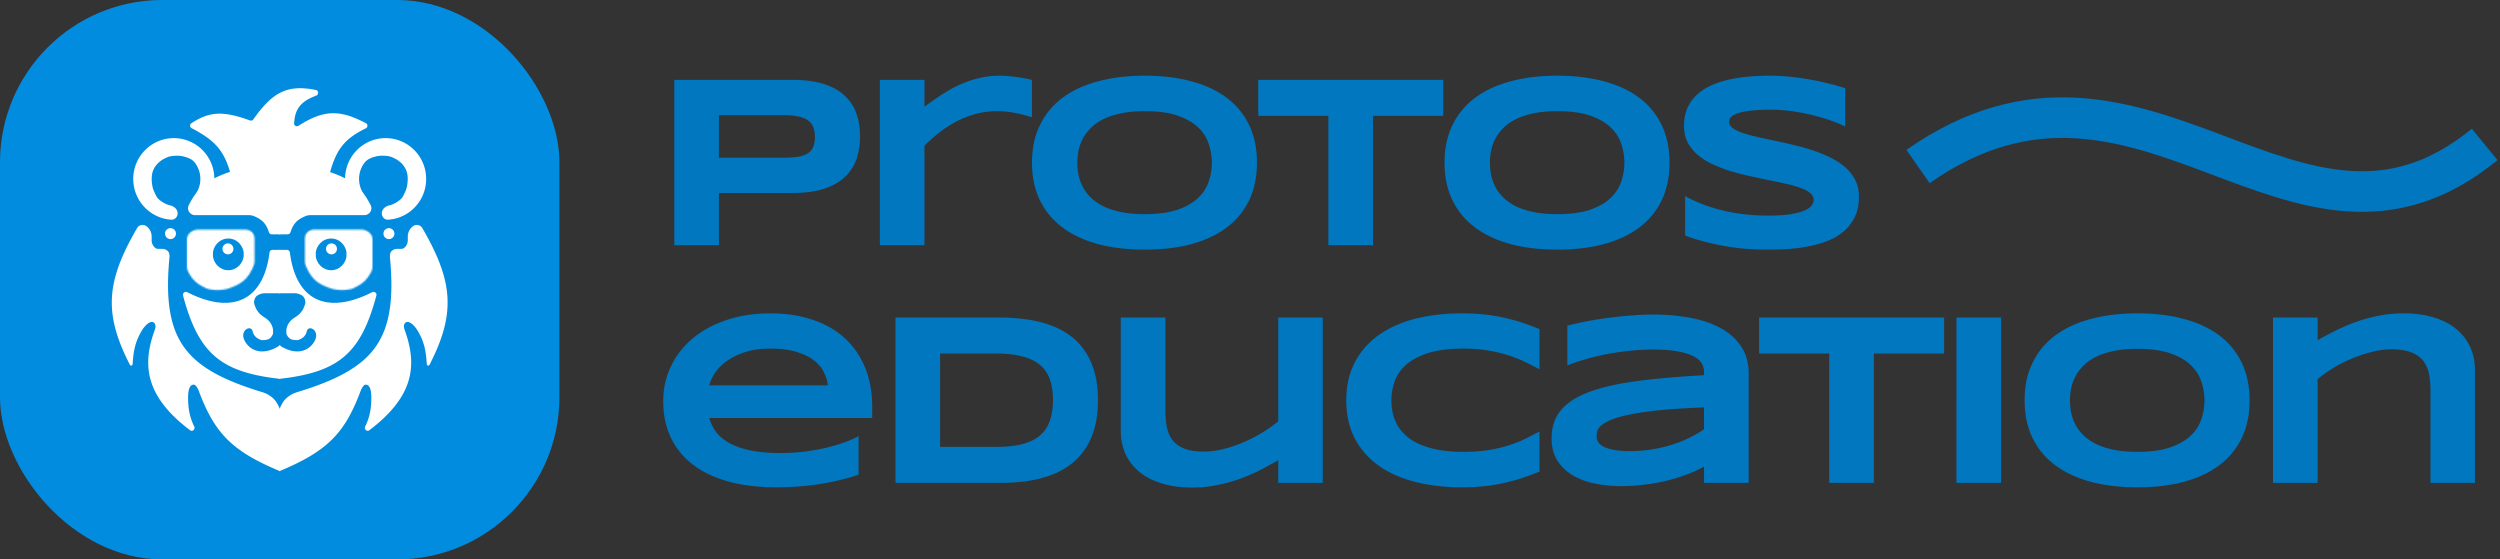<svg xmlns="http://www.w3.org/2000/svg" width="1725" height="386" fill="none"><rect width="100%" height="100%" fill="#333333" stroke="none"/><g clip-path="url(#a)"><rect width="386" height="386" fill="#028CDF" rx="112"/><path fill="#fff" d="M132.25 88.453c15.847 8.263 22.159 15.205 26.547 30.427h68.933c4.443-15.716 9.819-23.09 24.632-30.282 1.49-.724 1.581-2.846.111-3.61-16.921-8.788-28.009-10.079-46.485 1.784-1.342.861-3.138-.063-3.047-1.656.581-10.271 4.799-15.2 15.21-19.133 1.89-.714 1.828-3.476-.152-3.878-19.477-3.955-29.838 1.247-43.172 20.25a2.06 2.06 0 0 1-2.387.746c-19.991-7.379-28.831-5.439-40.383 1.91-1.292.823-1.164 2.734.193 3.442Z"/><path fill="#fff" d="M227.367 118.607H192.53v43.075h5.962a2.04 2.04 0 0 0 1.921-1.393c1.861-5.444 3.928-8.508 10.452-11.201 1.08-.446 2.246-.639 3.415-.639h37.064c3.599 0 6.04-3.701 4.407-6.909-5.741-11.273-12.221-17.501-28.384-22.933Z"/><circle cx="228.726" cy="171.723" r="3.788" fill="#fff"/><circle cx="268.362" cy="161.202" r="3.788" fill="#fff"/><path fill="#fff" d="M263.485 146.638c-.298 2.665 1.629 5.112 4.305 4.947a27.853 27.853 0 0 0 13.806-4.678 28.154 28.154 0 0 0 11.349-15.581 28.349 28.349 0 0 0-1.292-19.277 28.088 28.088 0 0 0-13.327-13.904 27.807 27.807 0 0 0-19.089-1.99 27.976 27.976 0 0 0-15.872 10.862 28.308 28.308 0 0 0-5.186 18.603 28.296 28.296 0 0 0 4.851 13.823c1.517 2.219 4.643 2.228 6.554.338 1.893-1.872 1.851-4.903.546-7.224a18.534 18.534 0 0 1-2.324-7.679 18.536 18.536 0 0 1 3.397-12.183c2.024-2.832 4.792-3.842 7.971-4.68a17.399 17.399 0 0 1 4.923-.581c5.456.156 6.167.911 9.588 2.588 2.114 1.425 4.775 3.333 6.527 7.309 1.491 3.384 1.317 7.937.489 11.794-.281 1.307-.811 2.543-1.382 3.752-1.318 2.787-1.702 4.035-4.715 6.057-2.051 1.377-3.808 2.274-5.736 2.701-2.624.58-5.085 2.332-5.383 5.003Zm-65.462 25.766h-5.407v29.957h10.734c.809 0 1.619.086 2.392.323 3.366 1.031 4.468 2.459 4.914 5.279a4.064 4.064 0 0 1-.124 1.777c-1.336 4.535-3.478 7.095-7.223 9.392-3.345 2.051-5.736 5.452-5.736 9.377v.717c0 .733.147 1.465.508 2.103 1.638 2.887 3.563 3.409 7.373 3.344 0 0 5.22-1.141 6.206-6.009.987-4.868 9.268-.91 5.548 6.383-3.72 7.293-13.052 10.79-24.592 3.098v23.28c41.459-4.561 56.442-17.816 67.093-57.491.456-1.699-1.382-3.104-2.948-2.306-29.509 15.048-52.336 7.422-56.729-27.414-.128-1.016-.986-1.81-2.009-1.81Z"/><path fill="#fff" d="M281.369 163.239v2.582a6.715 6.715 0 0 1-2.376 5.125 3.363 3.363 0 0 1-2.17.795h-3.007a4.85 4.85 0 0 0-2.576.741l-.437.273a3.41 3.41 0 0 0-1.421 1.803 7.025 7.025 0 0 0-.324 2.883c5.531 58.015-11.31 77.065-64.235 93.215-1.398.427-2.785.983-4.028 1.751-3.781 2.34-5.914 4.678-8.105 10.326v42.401c33.796-13.97 45.53-26.714 56.456-56.218 1.085-2.082 1.966-3.402 3.032-3.491 3.532-.296 4.036 5.361 4.032 8.905-.01 8.935-1.536 14.368-4.223 19.959-.916 1.904 1.212 3.825 2.896 2.549 31.491-23.852 32.956-45.592 24.247-69.435-.472-1.292-.683-3.062.114-4.183 2.238-3.149 6.618 1.207 8.64 4.5 4.858 7.911 6.007 14.315 6.612 23.582.066 1.012 1.417 1.301 1.879.398 18.153-35.435 16.478-57.338-4.954-94.309-1.323-2.281-4.342-2.881-6.458-1.307a8.92 8.92 0 0 0-3.594 7.155Z"/><mask id="b" width="48" height="43" x="210" y="158" maskUnits="userSpaceOnUse" style="mask-type:alpha"><path fill="#fff" d="M214.24 158.913c-1.092.465-1.901 1.027-2.626 1.941-.954 1.203-1.213 2.789-1.213 4.325v14.742c0 1.224.216 2.443.688 3.572 3.81 9.114 8.199 12.681 18.518 15.955 5.004.998 7.714.867 11.729.208a9.043 9.043 0 0 0 2.339-.719c6.03-2.803 9.249-5.382 12.33-11.109.706-1.312 1.02-2.792 1.02-4.282v-17.762c0-1.298-.187-2.623-.879-3.72-.851-1.349-1.947-2.204-3.731-3.007-1.074-.484-2.256-.666-3.434-.666H217.23c-1.021 0-2.05.123-2.99.522Z"/></mask><g fill="#fff" mask="url(#b)"><path d="M239.159 175.426c0 6.091-4.779 11.028-10.674 11.028s-10.674-4.937-10.674-11.028c0-6.09-74.96-12.446 10.674 65.716 95.612-75.259 10.674-71.806 10.674-65.716Z"/><path d="M239.159 175.603c0-6.09-4.779-11.028-10.674-11.028s-10.674 4.938-10.674 11.028c0 6.091-74.96 12.447 10.674-65.716 95.612 75.259 10.674 71.807 10.674 65.716Z"/></g><path fill="#fff" d="M158.633 118.607h34.837v43.075h-5.963a2.042 2.042 0 0 1-1.921-1.393c-1.86-5.444-3.928-8.508-10.452-11.201-1.079-.446-2.246-.639-3.414-.639h-37.065c-3.599 0-6.039-3.701-4.406-6.909 5.74-11.273 12.221-17.501 28.384-22.933Z"/><circle cx="3.788" cy="3.788" r="3.788" fill="#fff" transform="matrix(-1 0 0 1 161.061 167.936)"/><circle cx="3.788" cy="3.788" r="3.788" fill="#fff" transform="matrix(-1 0 0 1 121.425 157.414)"/><path fill="#fff" d="M122.515 146.638c.298 2.665-1.63 5.112-4.306 4.947a27.856 27.856 0 0 1-13.806-4.678 28.154 28.154 0 0 1-11.348-15.581 28.344 28.344 0 0 1 1.292-19.277 28.09 28.09 0 0 1 13.326-13.904 27.81 27.81 0 0 1 19.09-1.99 27.973 27.973 0 0 1 15.871 10.862 28.314 28.314 0 0 1 5.187 18.603 28.297 28.297 0 0 1-4.852 13.823c-1.517 2.219-4.643 2.228-6.554.338-1.893-1.872-1.85-4.903-.545-7.224a18.533 18.533 0 0 0 2.323-7.679 18.54 18.54 0 0 0-3.396-12.183c-2.024-2.832-4.793-3.842-7.971-4.68a17.407 17.407 0 0 0-4.923-.581c-5.457.156-6.168.911-9.588 2.588-2.115 1.425-4.776 3.333-6.527 7.309-1.491 3.384-1.317 7.937-.489 11.794.28 1.307.81 2.543 1.381 3.752 1.318 2.787 1.702 4.035 4.715 6.057 2.052 1.377 3.808 2.274 5.737 2.701 2.623.58 5.084 2.332 5.383 5.003Zm65.462 25.766h5.407v29.957H182.65c-.809 0-1.619.086-2.392.323-3.366 1.031-4.468 2.459-4.914 5.279a4.064 4.064 0 0 0 .124 1.777c1.336 4.535 3.478 7.095 7.223 9.392 3.345 2.051 5.736 5.452 5.736 9.377v.717c0 .733-.147 1.465-.508 2.103-1.638 2.887-3.563 3.409-7.373 3.344 0 0-5.22-1.141-6.206-6.009-.987-4.868-9.268-.91-5.548 6.383 3.72 7.293 13.052 10.79 24.592 3.098v23.28c-41.459-4.561-56.442-17.816-67.093-57.491-.456-1.699 1.382-3.104 2.948-2.306 29.509 15.048 52.336 7.422 56.729-27.414.128-1.016.986-1.81 2.009-1.81Z"/><path fill="#fff" d="M104.631 163.239v2.582c0 1.975.869 3.849 2.376 5.125a3.359 3.359 0 0 0 2.17.795h3.007a4.85 4.85 0 0 1 2.576.741l.436.273a3.417 3.417 0 0 1 1.422 1.803c.309.919.415 1.917.323 2.883-5.531 58.015 11.31 77.065 64.236 93.215 1.397.427 2.785.983 4.027 1.751 3.782 2.34 5.914 4.678 8.106 10.326v42.401c-33.797-13.97-45.53-26.714-56.457-56.218-1.084-2.082-1.966-3.402-3.032-3.491-3.531-.296-4.036 5.361-4.032 8.905.01 8.935 1.536 14.368 4.224 19.959.915 1.904-1.212 3.825-2.897 2.549-31.49-23.852-32.955-45.592-24.246-69.435.472-1.292.682-3.062-.115-4.183-2.238-3.149-6.618 1.207-8.64 4.5-4.857 7.911-6.006 14.315-6.611 23.582-.066 1.012-1.418 1.301-1.88.398-18.152-35.435-16.477-57.338 4.955-94.309 1.322-2.281 4.342-2.881 6.457-1.307a8.918 8.918 0 0 1 3.595 7.155Z"/><mask id="c" width="48" height="43" x="128" y="158" maskUnits="userSpaceOnUse" style="mask-type:alpha"><path fill="#fff" d="M171.778 158.913c1.092.465 1.901 1.027 2.626 1.941.955 1.203 1.214 2.789 1.214 4.325v14.742c0 1.224-.216 2.443-.688 3.572-3.81 9.114-8.2 12.681-18.519 15.955-5.004.998-7.714.867-11.728.208a9.031 9.031 0 0 1-2.339-.719c-6.03-2.803-9.249-5.382-12.33-11.109-.706-1.312-1.021-2.792-1.021-4.282v-17.762c0-1.298.187-2.623.88-3.72.851-1.349 1.947-2.204 3.73-3.007 1.075-.484 2.256-.666 3.434-.666h31.751c1.021 0 2.05.123 2.99.522Z"/></mask><g fill="#fff" mask="url(#c)"><path d="M146.859 175.426c0 6.091 4.779 11.028 10.675 11.028 5.895 0 10.674-4.937 10.674-11.028 0-6.09 74.959-12.446-10.674 65.716-95.612-75.259-10.675-71.806-10.675-65.716Z"/><path d="M146.859 175.603c0-6.09 4.779-11.028 10.675-11.028 5.895 0 10.674 4.938 10.674 11.028 0 6.091 74.959 12.447-10.674-65.716-95.612 75.259-10.675 71.807-10.675 65.716Z"/></g><path fill="#0077BF" d="M593.435 94.052c0 5.7-.831 10.957-2.491 15.771-1.66 4.759-4.344 8.882-8.051 12.368-3.653 3.431-8.412 6.115-14.278 8.052-5.866 1.937-13.004 2.905-21.416 2.905h-51.133v36.026h-30.795V55.121h81.928c8.412 0 15.55.968 21.416 2.905 5.866 1.882 10.625 4.566 14.278 8.052 3.707 3.431 6.391 7.526 8.051 12.285 1.66 4.76 2.491 9.989 2.491 15.689Zm-31.128.498c0-2.656-.388-4.925-1.162-6.807-.72-1.937-1.937-3.514-3.653-4.731-1.715-1.218-3.957-2.103-6.723-2.656-2.767-.61-6.171-.914-10.21-.914h-44.493v29.385h44.493c4.039 0 7.443-.221 10.21-.664 2.766-.498 5.008-1.3 6.723-2.407 1.716-1.162 2.933-2.656 3.653-4.483.774-1.826 1.162-4.067 1.162-6.723Zm149.716-13.614c-.83-.276-2.048-.636-3.652-1.079-1.55-.498-3.376-.968-5.479-1.41-2.103-.499-4.427-.914-6.973-1.246a58.35 58.35 0 0 0-7.719-.498c-5.534 0-10.708.692-15.523 2.075-4.759 1.328-9.214 3.127-13.364 5.396a75.23 75.23 0 0 0-11.621 7.636 116.526 116.526 0 0 0-9.795 8.716v68.648h-30.796V55.121h30.796v18.51a232.512 232.512 0 0 1 11.372-7.968 98.366 98.366 0 0 1 12.202-6.89 73.025 73.025 0 0 1 13.447-4.731c4.704-1.218 9.685-1.826 14.942-1.826 1.992 0 4.012.11 6.059.332a96.68 96.68 0 0 1 6.06.664c1.992.277 3.846.581 5.561.913a72.82 72.82 0 0 1 4.483.996v25.815Zm155.278 31.294c0 9.795-1.799 18.456-5.396 25.982-3.597 7.471-8.743 13.724-15.439 18.76-6.696 5.035-14.831 8.854-24.405 11.455-9.518 2.545-20.226 3.818-32.124 3.818-11.897 0-22.661-1.273-32.29-3.818-9.573-2.601-17.736-6.42-24.487-11.455-6.751-5.036-11.953-11.289-15.606-18.76-3.652-7.526-5.478-16.187-5.478-25.982 0-9.794 1.826-18.427 5.478-25.898 3.653-7.526 8.855-13.807 15.606-18.843 6.751-5.036 14.914-8.826 24.487-11.372 9.629-2.6 20.393-3.901 32.29-3.901 11.898 0 22.606 1.3 32.124 3.901 9.574 2.546 17.709 6.337 24.405 11.372 6.696 5.036 11.842 11.317 15.439 18.843 3.597 7.47 5.396 16.104 5.396 25.898Zm-31.128 0c0-4.261-.692-8.494-2.076-12.7-1.328-4.26-3.735-8.08-7.221-11.455-3.431-3.376-8.135-6.115-14.112-8.218-5.976-2.102-13.585-3.154-22.827-3.154-6.198 0-11.648.498-16.352 1.494-4.704.941-8.771 2.27-12.202 3.985-3.431 1.715-6.309 3.735-8.633 6.06-2.324 2.268-4.178 4.73-5.562 7.387a31.158 31.158 0 0 0-2.988 8.218 43.517 43.517 0 0 0-.83 8.383c0 2.823.277 5.673.83 8.55a32.442 32.442 0 0 0 2.988 8.301c1.384 2.601 3.238 5.036 5.562 7.305 2.324 2.269 5.202 4.261 8.633 5.976 3.431 1.66 7.498 2.989 12.202 3.985 4.704.94 10.154 1.411 16.352 1.411 9.242 0 16.851-1.052 22.827-3.154 5.977-2.103 10.681-4.843 14.112-8.218 3.486-3.376 5.893-7.167 7.221-11.372 1.384-4.261 2.076-8.522 2.076-12.784Zm111.2-32.29v89.234h-30.796V79.94h-48.393V55.121H995.85v24.82h-48.477Zm204.587 32.29c0 9.795-1.8 18.456-5.4 25.982-3.59 7.471-8.74 13.724-15.44 18.76-6.69 5.035-14.83 8.854-24.4 11.455-9.52 2.545-20.23 3.818-32.13 3.818-11.89 0-22.66-1.273-32.29-3.818-9.57-2.601-17.73-6.42-24.48-11.455-6.75-5.036-11.96-11.289-15.61-18.76-3.651-7.526-5.477-16.187-5.477-25.982 0-9.794 1.826-18.427 5.477-25.898 3.65-7.526 8.86-13.807 15.61-18.843s14.91-8.826 24.48-11.372c9.63-2.6 20.4-3.901 32.29-3.901 11.9 0 22.61 1.3 32.13 3.901 9.57 2.546 17.71 6.337 24.4 11.372 6.7 5.036 11.85 11.317 15.44 18.843 3.6 7.47 5.4 16.104 5.4 25.898Zm-31.13 0c0-4.261-.69-8.494-2.08-12.7-1.32-4.26-3.73-8.08-7.22-11.455-3.43-3.376-8.13-6.115-14.11-8.218-5.98-2.102-13.58-3.154-22.83-3.154-6.19 0-11.64.498-16.35 1.494-4.7.941-8.77 2.27-12.2 3.985-3.43 1.715-6.31 3.735-8.63 6.06-2.33 2.268-4.18 4.73-5.56 7.387-1.39 2.6-2.38 5.34-2.99 8.218a42.97 42.97 0 0 0-.83 8.383c0 2.823.27 5.673.83 8.55.61 2.878 1.6 5.645 2.99 8.301 1.38 2.601 3.23 5.036 5.56 7.305 2.32 2.269 5.2 4.261 8.63 5.976 3.43 1.66 7.5 2.989 12.2 3.985 4.71.94 10.16 1.411 16.35 1.411 9.25 0 16.85-1.052 22.83-3.154 5.98-2.103 10.68-4.843 14.11-8.218 3.49-3.376 5.9-7.167 7.22-11.372 1.39-4.261 2.08-8.522 2.08-12.784Zm152.37-24.985c-2.16-1.051-5.01-2.241-8.55-3.57-3.54-1.327-7.55-2.572-12.03-3.735-4.49-1.217-9.36-2.213-14.61-2.988a103.76 103.76 0 0 0-16.19-1.245c-4.43 0-8.22.138-11.37.415-3.1.277-5.73.636-7.89 1.08-2.1.442-3.79.968-5.06 1.576-1.22.554-2.16 1.135-2.82 1.743-.67.61-1.11 1.218-1.33 1.827a6.202 6.202 0 0 0-.25 1.66c0 1.66.83 3.126 2.49 4.4 1.66 1.217 3.93 2.323 6.81 3.32 2.87.94 6.22 1.853 10.04 2.739 3.82.83 7.86 1.715 12.12 2.656 4.32.885 8.74 1.882 13.28 2.988a137.41 137.41 0 0 1 13.28 3.736c4.32 1.438 8.39 3.126 12.2 5.063 3.82 1.882 7.17 4.095 10.05 6.641 2.88 2.545 5.14 5.478 6.8 8.799 1.66 3.32 2.5 7.111 2.5 11.372 0 5.478-.97 10.182-2.91 14.111-1.94 3.929-4.54 7.249-7.8 9.961-3.21 2.712-6.95 4.897-11.21 6.558-4.26 1.604-8.74 2.849-13.45 3.735-4.64.885-9.38 1.466-14.19 1.743-4.76.277-9.3.415-13.61.415-11.29 0-21.75-.941-31.38-2.822-9.57-1.826-18.04-4.123-25.4-6.89v-27.226c7.58 4.205 16.21 7.498 25.9 9.878 9.74 2.379 20.14 3.569 31.21 3.569 6.53 0 11.84-.332 15.94-.996 4.15-.72 7.38-1.605 9.71-2.656 2.32-1.107 3.9-2.297 4.73-3.57.83-1.273 1.24-2.49 1.24-3.652 0-1.826-.83-3.403-2.49-4.732-1.66-1.383-3.93-2.573-6.8-3.569-2.88-1.051-6.23-1.992-10.05-2.822-3.82-.886-7.88-1.743-12.2-2.573-4.26-.886-8.66-1.827-13.2-2.823-4.53-.996-8.96-2.158-13.28-3.486-4.26-1.383-8.3-2.961-12.12-4.731-3.82-1.827-7.16-3.957-10.04-6.392-2.88-2.49-5.15-5.34-6.81-8.55-1.66-3.265-2.49-7.028-2.49-11.289 0-5.036.89-9.38 2.66-13.032 1.77-3.653 4.15-6.751 7.14-9.297 3.04-2.6 6.53-4.704 10.46-6.309a71.309 71.309 0 0 1 12.53-3.735c4.37-.885 8.8-1.494 13.28-1.826 4.48-.332 8.74-.498 12.78-.498 4.43 0 8.97.221 13.62.664a160.7 160.7 0 0 1 13.86 1.91c4.54.774 8.91 1.687 13.12 2.738 4.26 1.052 8.19 2.159 11.78 3.32v26.397ZM592.438 327.53c-9.352 3.099-18.704 5.313-28.056 6.641-9.297 1.383-18.815 2.075-28.555 2.075-12.451 0-23.546-1.328-33.286-3.984-9.684-2.712-17.847-6.613-24.487-11.704-6.641-5.092-11.704-11.317-15.191-18.677-3.486-7.36-5.229-15.689-5.229-24.985 0-8.633 1.743-16.63 5.229-23.99 3.542-7.415 8.522-13.834 14.942-19.258 6.474-5.478 14.277-9.739 23.408-12.783 9.131-3.099 19.313-4.648 30.547-4.648 10.348 0 19.811 1.411 28.388 4.233 8.633 2.767 16.021 6.89 22.164 12.368 6.197 5.479 10.984 12.23 14.36 20.254 3.431 8.024 5.146 17.266 5.146 27.725v7.637H489.426a28.989 28.989 0 0 0 4.897 9.878c2.324 2.988 5.451 5.533 9.38 7.636 3.929 2.103 8.744 3.736 14.443 4.898 5.756 1.162 12.618 1.743 20.586 1.743 5.645 0 11.179-.332 16.602-.996 5.423-.72 10.487-1.633 15.19-2.739 4.704-1.163 8.938-2.435 12.701-3.819 3.818-1.383 6.889-2.767 9.213-4.15v26.645Zm-21.25-61.675c-.276-2.822-1.134-5.727-2.573-8.715-1.383-3.044-3.597-5.783-6.64-8.218-3.044-2.435-7.028-4.427-11.954-5.977-4.925-1.604-11.067-2.407-18.427-2.407-6.918 0-12.894.858-17.93 2.573-5.036 1.716-9.269 3.846-12.7 6.392-3.376 2.546-6.004 5.285-7.886 8.218-1.881 2.933-3.099 5.644-3.652 8.134h81.762Zm186.406 10.21c0 7.305-.802 13.807-2.407 19.507-1.605 5.645-3.874 10.57-6.807 14.776a42.76 42.76 0 0 1-10.459 10.708c-4.039 2.933-8.55 5.285-13.53 7.055-4.98 1.771-10.348 3.072-16.103 3.902-5.756.774-11.76 1.162-18.013 1.162h-72.383V219.121h72.217c6.253 0 12.257.415 18.012 1.245 5.756.775 11.124 2.048 16.104 3.819 5.036 1.77 9.601 4.122 13.696 7.055 4.095 2.878 7.582 6.447 10.459 10.708 2.933 4.206 5.202 9.131 6.807 14.776 1.605 5.644 2.407 12.091 2.407 19.34Zm-31.045 0c0-5.478-.719-10.237-2.158-14.277-1.383-4.04-3.652-7.36-6.807-9.961-3.099-2.656-7.166-4.621-12.202-5.893-5.036-1.329-11.178-1.993-18.428-1.993h-38.266v64.414h38.266c7.25 0 13.392-.636 18.428-1.909 5.036-1.328 9.103-3.32 12.202-5.976 3.155-2.712 5.424-6.087 6.807-10.127 1.439-4.04 2.158-8.799 2.158-14.278Zm77.583-56.943v64.248c0 4.261.359 8.135 1.079 11.621.719 3.431 2.047 6.392 3.984 8.882 1.937 2.435 4.649 4.344 8.135 5.728 3.486 1.328 8.024 1.992 13.613 1.992 4.206 0 8.605-.581 13.198-1.743a91.72 91.72 0 0 0 13.78-4.649 101.873 101.873 0 0 0 12.949-6.64c4.15-2.546 7.858-5.175 11.123-7.886v-71.553h30.713v114.053h-30.713v-15.606a348.345 348.345 0 0 1-12.368 6.724c-4.372 2.214-9.02 4.233-13.945 6.06-4.926 1.77-10.155 3.209-15.689 4.316-5.534 1.162-11.372 1.743-17.515 1.743-7.692 0-14.581-.941-20.669-2.822-6.087-1.826-11.233-4.427-15.439-7.803-4.206-3.431-7.443-7.554-9.712-12.368-2.213-4.87-3.32-10.293-3.32-16.27v-78.027h30.796Zm258.128 106.25c-3.99 1.66-8 3.154-12.04 4.483a126.568 126.568 0 0 1-12.53 3.403c-4.32.996-8.89 1.743-13.7 2.241-4.76.498-9.88.747-15.36.747-11.618 0-22.326-1.245-32.121-3.735-9.74-2.49-18.151-6.226-25.234-11.206-7.028-5.036-12.507-11.289-16.436-18.76-3.929-7.526-5.894-16.297-5.894-26.314 0-10.016 1.965-18.759 5.894-26.23 3.929-7.526 9.408-13.779 16.436-18.76 7.083-5.036 15.494-8.799 25.234-11.289 9.795-2.49 20.503-3.735 32.121-3.735 5.48 0 10.6.249 15.36.747 4.81.498 9.38 1.245 13.7 2.241 4.31.941 8.49 2.075 12.53 3.403 4.04 1.329 8.05 2.823 12.04 4.483v27.724a214.425 214.425 0 0 0-9.96-5.063c-3.49-1.716-7.34-3.237-11.54-4.565-4.21-1.384-8.83-2.491-13.87-3.321-5.03-.885-10.7-1.328-17.01-1.328-9.69 0-17.738.996-24.157 2.988-6.364 1.993-11.455 4.649-15.274 7.969-3.818 3.32-6.502 7.139-8.051 11.455a38.551 38.551 0 0 0-2.325 13.281c0 3.044.332 6.06.997 9.048a29.451 29.451 0 0 0 3.32 8.384c1.549 2.601 3.569 5.008 6.059 7.222 2.491 2.213 5.59 4.123 9.297 5.727 3.708 1.605 8.024 2.878 12.949 3.819 4.981.885 10.705 1.328 17.185 1.328 6.31 0 11.98-.388 17.01-1.162 5.04-.83 9.66-1.909 13.87-3.238 4.2-1.328 8.05-2.822 11.54-4.482 3.48-1.716 6.8-3.459 9.96-5.23v27.725Zm113.52 7.803v-11.206c-3.93 2.158-8.16 4.067-12.7 5.727-4.48 1.66-9.16 3.072-14.03 4.234-4.87 1.162-9.9 2.02-15.11 2.573-5.14.609-10.34.913-15.6.913-6.14 0-12.09-.581-17.85-1.743-5.7-1.162-10.76-3.044-15.19-5.645-4.42-2.601-7.99-6.004-10.71-10.21-2.65-4.205-3.98-9.352-3.98-15.439 0-7.692 2.1-14.084 6.31-19.175 4.2-5.146 10.62-9.352 19.26-12.617 8.63-3.265 19.53-5.783 32.7-7.554 13.23-1.771 28.86-3.154 46.9-4.15v-2.407c0-1.882-.5-3.736-1.49-5.562-1-1.881-2.83-3.514-5.48-4.897-2.6-1.439-6.2-2.601-10.79-3.487-4.54-.885-10.35-1.328-17.43-1.328-5.59 0-11.13.305-16.61.913a174.56 174.56 0 0 0-15.77 2.324c-5.03.997-9.82 2.159-14.36 3.487-4.54 1.328-8.66 2.711-12.37 4.15v-27.392c3.88-.996 8.22-1.965 13.04-2.906 4.81-.94 9.82-1.743 15.02-2.407a245.36 245.36 0 0 1 15.77-1.66c5.31-.443 10.41-.664 15.28-.664 9.57 0 18.4.802 26.48 2.407 8.07 1.55 15.02 3.985 20.83 7.305 5.87 3.32 10.43 7.526 13.7 12.617 3.32 5.091 4.98 11.151 4.98 18.179v75.62h-30.8Zm0-52.046c-11.84.443-21.91 1.079-30.21 1.909-8.25.83-15.11 1.799-20.59 2.905-5.48 1.107-9.79 2.297-12.95 3.57-3.1 1.273-5.42 2.573-6.97 3.901-1.55 1.328-2.52 2.656-2.91 3.984-.33 1.329-.5 2.546-.5 3.653 0 1.328.36 2.628 1.08 3.901.72 1.218 1.97 2.297 3.74 3.237 1.83.941 4.23 1.688 7.22 2.242 2.99.553 6.75.83 11.29.83 5.04 0 9.96-.388 14.78-1.162 4.81-.775 9.38-1.827 13.69-3.155 4.32-1.383 8.36-2.988 12.12-4.814 3.82-1.882 7.22-3.874 10.21-5.977v-15.024Zm117.18-37.188v89.234h-30.8V243.94h-48.39v-24.819h127.66v24.819h-48.47Zm56.99 89.234V219.121h30.8v114.053h-30.8Zm202.26-56.944c0 9.795-1.79 18.456-5.39 25.982-3.6 7.471-8.74 13.724-15.44 18.76-6.7 5.035-14.83 8.854-24.4 11.455-9.52 2.545-20.23 3.818-32.13 3.818-11.9 0-22.66-1.273-32.29-3.818-9.57-2.601-17.73-6.42-24.49-11.455-6.75-5.036-11.95-11.289-15.6-18.76-3.65-7.526-5.48-16.187-5.48-25.982 0-9.794 1.83-18.427 5.48-25.898 3.65-7.526 8.85-13.807 15.6-18.843 6.76-5.036 14.92-8.826 24.49-11.372 9.63-2.601 20.39-3.901 32.29-3.901 11.9 0 22.61 1.3 32.13 3.901 9.57 2.546 17.7 6.336 24.4 11.372 6.7 5.036 11.84 11.317 15.44 18.843 3.6 7.471 5.39 16.104 5.39 25.898Zm-31.12 0c0-4.261-.7-8.494-2.08-12.7-1.33-4.261-3.73-8.079-7.22-11.455-3.43-3.375-8.13-6.115-14.11-8.218-5.98-2.102-13.59-3.154-22.83-3.154-6.2 0-11.65.498-16.35 1.494-4.7.941-8.77 2.269-12.2 3.985-3.43 1.715-6.31 3.735-8.64 6.059-2.32 2.269-4.17 4.732-5.56 7.388a31.306 31.306 0 0 0-2.99 8.218 43.756 43.756 0 0 0-.83 8.383c0 2.823.28 5.673.83 8.55a32.599 32.599 0 0 0 2.99 8.301c1.39 2.601 3.24 5.036 5.56 7.305 2.33 2.269 5.21 4.261 8.64 5.976 3.43 1.66 7.5 2.989 12.2 3.985 4.7.94 10.15 1.411 16.35 1.411 9.24 0 16.85-1.052 22.83-3.154 5.98-2.103 10.68-4.843 14.11-8.218 3.49-3.376 5.89-7.167 7.22-11.372 1.38-4.261 2.08-8.522 2.08-12.784Zm155.94 56.944v-63.916c0-4.261-.36-8.107-1.08-11.538-.72-3.487-2.08-6.447-4.07-8.882-1.93-2.49-4.67-4.4-8.22-5.728-3.48-1.383-7.99-2.075-13.53-2.075-4.2 0-8.63.581-13.28 1.743a91.728 91.728 0 0 0-13.69 4.483 98.858 98.858 0 0 0-13.04 6.557c-4.09 2.491-7.74 5.092-10.95 7.803v71.553h-30.8V219.121h30.8v15.606c3.87-2.214 7.99-4.4 12.37-6.558 4.37-2.214 9.02-4.206 13.94-5.977 4.93-1.77 10.16-3.209 15.69-4.316 5.53-1.107 11.37-1.66 17.51-1.66 7.7 0 14.56.941 20.59 2.822 6.09 1.826 11.23 4.455 15.44 7.886 4.2 3.375 7.41 7.498 9.63 12.368 2.27 4.814 3.4 10.21 3.4 16.187v77.695h-30.71Z"/><path stroke="#0077BF" stroke-width="28" d="M1323.42 114.885c156.43-109.391 260.37 91.889 391-15.23"/></g><defs><clipPath id="a"><path fill="#fff" d="M0 0h1725v386H0z"/></clipPath></defs></svg>